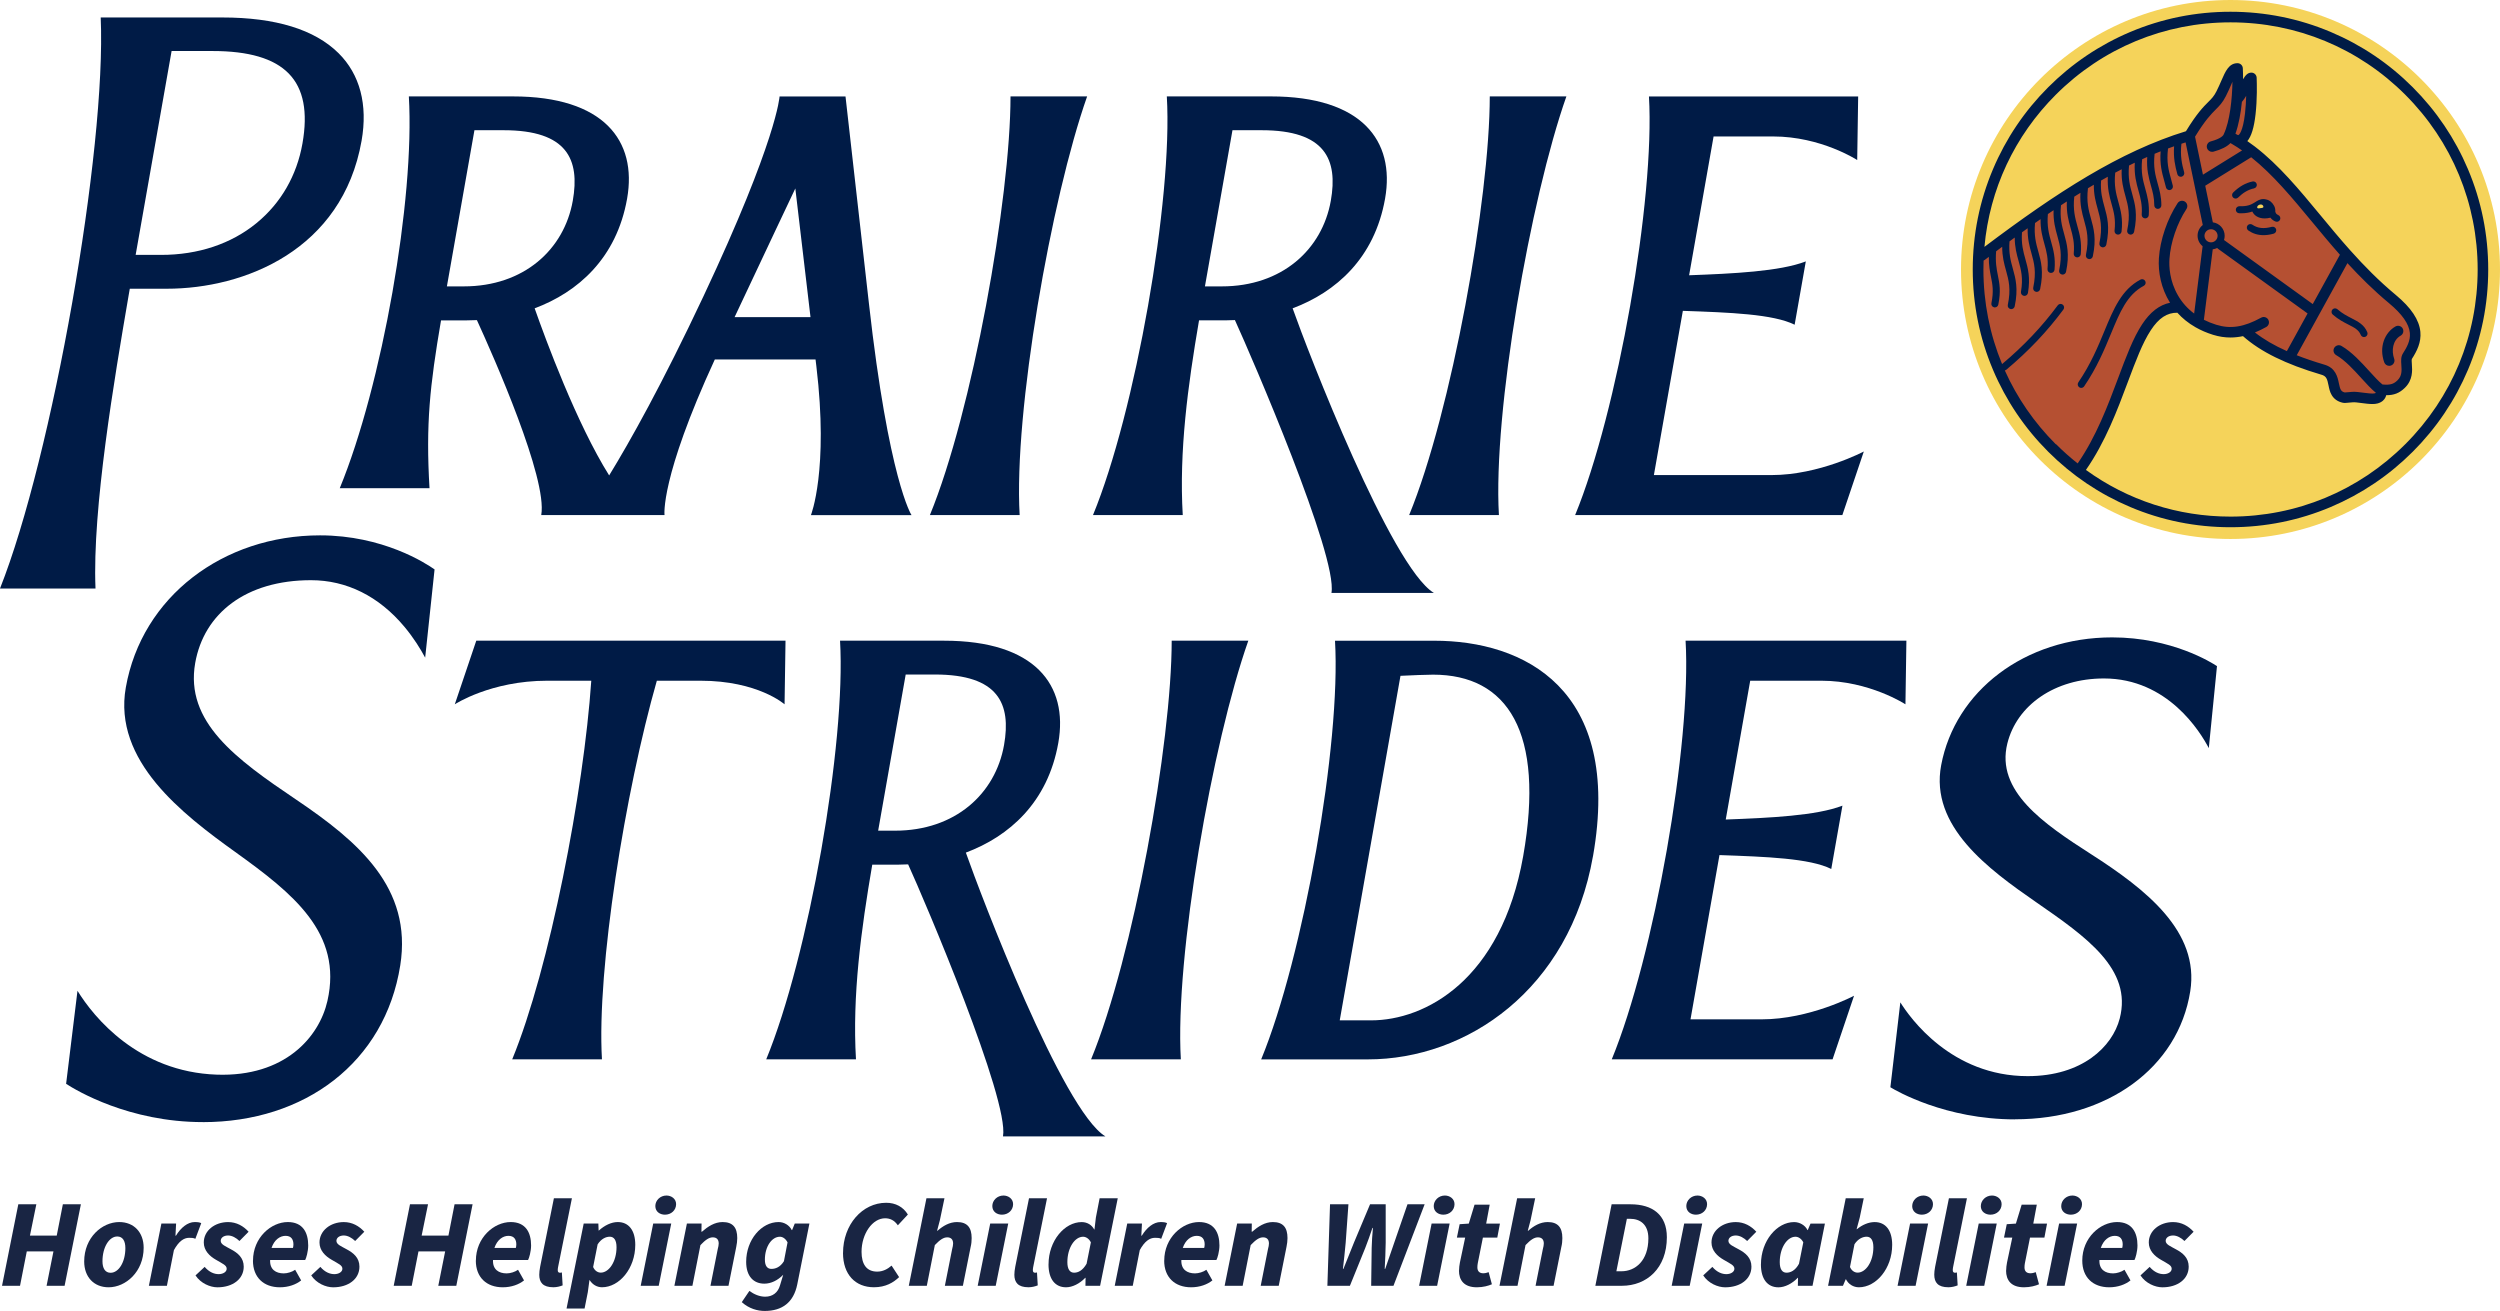 <?xml version="1.0" encoding="UTF-8"?>
<svg id="Layer_1" data-name="Layer 1" xmlns="http://www.w3.org/2000/svg" viewBox="0 0 861.44 451.72">
  <defs>
    <style>
      .cls-1 {
        fill: #192543;
      }

      .cls-2 {
        fill: #f5d35a;
      }

      .cls-3 {
        fill: #001b46;
      }

      .cls-4 {
        fill: #b55032;
      }
    </style>
  </defs>
  <g>
    <path class="cls-3" d="M124.59,48.52c2.19-12.43-.55-22.88-7.94-30.2-8.24-8.16-21.71-12.3-40.05-12.3h-41.9C36.7,51.47,18.03,157.35,0,202.79h32.91c-1.16-27.49,6.61-72.9,11.29-100.28l.52-3.02h12.72c26.83,0,60.52-13.35,67.15-50.97ZM46.74,87.84l12.39-70.26h14.07c24.99,0,34.85,10.13,31.02,31.86-1.95,11.06-7.42,20.54-15.82,27.43-8.75,7.17-20.12,10.96-32.89,10.96h-8.77Z"/>
    <path class="cls-3" d="M279.43,177.48s6.16-15.44,1.87-51.28c-.09-.75-.19-1.54-.28-2.34h-34.71c-18.91,41.07-17.33,53.62-17.33,53.62h-42.48c2.22-12.57-16.4-54.57-22.17-67.18-1.14.06-2.28.09-3.39.09h-8.97c-3.85,22.52-5.28,35.76-3.97,57.84h-30.93c14.58-35.42,25.89-99.59,23.81-135.01h35.83c31.34,0,42.9,15.26,39.38,35.2-3.63,20.6-17,32.25-31.86,37.82,3.82,10.86,14.44,39.65,25.67,57.58,7.1-11.59,18.17-31.28,32.53-61.8,25.41-54.04,26.19-68.79,26.19-68.79h22.72s4.6,40.42,8.06,71.25c6.84,60.97,14.68,73.01,14.68,73.01h-34.61ZM197.37,69.16c2.51-14.21-1.91-24.29-23.83-24.29h-10.06c-2.67,15.14-7.25,41.11-9.49,53.81h5.82c20.68,0,34.58-12.66,37.56-29.52ZM279.28,109.28c-2.43-20.5-5.23-44.35-5.23-44.35,0,0-11.55,24.36-20.93,44.35h26.16Z"/>
    <path class="cls-3" d="M320.42,177.48c14.58-35.42,27.77-109.09,27.78-144.26h26.4c-12.4,35.17-25.33,108.84-23.25,144.26h-30.93Z"/>
    <path class="cls-3" d="M458.79,204.29c2.22-12.57-27.5-81.38-33.27-94-1.14.06-2.28.1-3.39.1h-8.97c-3.85,22.52-6.91,45.02-5.61,67.09h-30.93c14.58-35.42,27.53-108.84,25.44-144.26h35.83c31.34,0,42.9,15.26,39.38,35.2-3.63,20.6-17,32.25-31.86,37.82,5.17,14.71,33.92,89.11,48.66,98.06h-35.27ZM458.57,69.16c2.51-14.21-1.91-24.29-23.83-24.29h-10.06c-2.67,15.14-7.25,41.11-9.49,53.81h5.82c20.68,0,34.58-12.66,37.56-29.52Z"/>
    <path class="cls-3" d="M485.56,177.48c14.58-35.42,27.77-109.09,27.78-144.26h26.4c-12.4,35.17-25.33,108.84-23.25,144.26h-30.93Z"/>
    <path class="cls-3" d="M610.39,163.7c16.54,0,31.84-8.13,31.84-8.13l-7.4,21.92h-92.08c14.58-35.42,27.53-108.84,25.44-144.26h72.09l-.33,21.92s-12.43-8.13-28.98-8.13h-20.51l-8.43,47.83c15.11-.56,31.3-1.32,40.21-4.78l-3.85,21.82c-7.37-3.67-22.4-4.22-38.52-4.78l-9.98,56.59c6.03,0,31.07,0,40.51,0Z"/>
    <path class="cls-3" d="M226.33,234.56c-10.87,38.08-20.75,99.19-18.91,130.47h-30.93c12.88-31.28,24.66-92.39,27.25-130.47h-15.19c-19.47,0-31.84,8.13-31.84,8.13l7.4-21.92h106.56l-.33,21.92s-9.14-8.13-28.98-8.13h-15.04Z"/>
    <path class="cls-3" d="M345.61,391.56c2.22-12.57-26.92-81.11-32.69-93.72-1.14.06-2.28.1-3.39.1h-8.97c-3.85,22.52-6.91,45.02-5.61,67.09h-30.93c14.58-35.42,27.53-108.84,25.44-144.26h35.83c31.34,0,42.9,15.26,39.38,35.2-3.63,20.6-17,32.25-31.86,37.82,5.17,14.7,33.33,88.83,48.08,97.78h-35.27ZM345.97,256.71c2.51-14.21-1.91-24.29-23.83-24.29h-10.06c-2.67,15.14-7.25,41.11-9.49,53.81h5.82c20.68,0,34.58-12.66,37.56-29.52Z"/>
    <path class="cls-3" d="M375.96,365.03c14.58-35.42,27.77-109.09,27.78-144.26h26.4c-12.4,35.17-25.33,108.84-23.25,144.26h-30.93Z"/>
    <path class="cls-3" d="M548.9,295.03c-8.1,45.96-43.46,70.01-77.58,70.01h-36.75c14.58-35.42,27.53-108.84,25.44-144.26h34.24c30.53,0,64.88,16.26,54.66,74.25ZM524.85,295.02c7.54-42.78-5.39-62.55-31.05-62.55-2.3,0-7.32.22-11.23.4l-20.93,118.72h10.81c18.58,0,44.86-13.79,52.4-56.57Z"/>
    <path class="cls-3" d="M607.02,351.24c16.54,0,31.84-8.13,31.84-8.13l-7.4,21.92h-76.09c14.58-35.42,27.53-108.84,25.44-144.26h76.09l-.33,21.92s-12.43-8.13-28.98-8.13h-24.51l-8.43,47.83c15.11-.56,31.3-1.32,40.21-4.78l-3.85,21.82c-7.37-3.68-22.4-4.22-38.52-4.79l-9.98,56.59c6.03,0,15.07,0,24.51,0Z"/>
    <path class="cls-3" d="M69.92,386.66c35.01,0,62.69-20.48,68-54.03,4.23-26.76-14.45-42.65-35.96-57.16-20.62-13.9-38.28-26.7-34.7-47.02,3.01-17.07,17.45-28.53,39.9-28.53,0,0,0,0,0,0,12.29,0,23.42,5.55,32.2,16.06,3.22,3.86,5.57,7.69,7.14,10.63l3.24-30.4c-3-2.12-17.79-11.74-39.47-11.74-33.36,0-61.4,21.12-66.92,52.43-4.46,25.28,19.6,43.67,37.73,56.69,19.8,14.22,37.08,27.88,31.74,51.32-2.85,12.51-14.73,26.19-38.1,25.39-27.13-.93-42.43-19.81-48.02-28.9l-3.92,32.06c3.52,2.29,21.65,13.19,47.13,13.19Z"/>
    <path class="cls-3" d="M694.34,385.68c31.71,0,56.19-17.7,60.37-44.12,3.25-20.56-15.15-35.04-34.22-47.26-16.25-10.42-32.88-21.7-28.81-38.11,3.28-13.21,16.34-22.41,33.28-22.41,21.95,0,33.2,18.37,36.14,24.01l2.82-28.26c-1.76-1.17-15.58-9.9-36.11-9.9-30.23,0-54.15,18.58-58.93,44.05-3.95,21.02,16.27,35.81,32.79,47.24,17.17,11.88,33.16,23.04,28.74,40.03-2.52,9.71-12.92,19.86-31.72,19.86-26.27,0-40.53-20.05-43.88-25.42l-3.43,29.25c2.05,1.25,18.96,11.07,42.97,11.07Z"/>
  </g>
  <path class="cls-2" d="M768.58,0c-51.2,0-92.86,41.66-92.86,92.86s41.66,92.86,92.86,92.86,92.86-41.66,92.86-92.86S819.78,0,768.58,0Z"/>
  <path class="cls-4" d="M824.3,102.94c-23.11-19.24-34.59-43.45-54.29-54.99,5.46,2.78,6-13.33,5.69-21.2-.77,0-2.97,2.72-4.83,5.07.19-3.12.19-6.07.06-8.33-2.44,0-3.12,3.74-5.64,8.69-2.41,4.75-4.28,3.4-10.93,14.46-24.58,7.4-48.02,23.47-71.64,41.35-3,28.43,8.42,53.1,33.46,74.22,17.44-23.7,17.94-57.71,34.88-56.35h0c2.73,3.22,6.62,5.98,12,7.66,3.57,1.11,6.83,1.08,9.99.28l.6.22c4.96,4.52,12.56,9.04,26.62,13.22,5.77,1.56,1.9,8.42,7.27,9.64.78.18,2.67-.35,4.55-.14,2.47.28,5.24.8,6.65.41,2.65-.75,1.36-3.05,1.42-3.04,3.67.46,5.4-.17,7.14-1.85,3.53-3.4,1.02-7.85,2.17-9.64,3.06-4.75,5.77-10.59-5.16-19.69Z"/>
  <g>
    <path class="cls-3" d="M782.8,78.16c-2.73.75-4.86.52-6.7-.74-.55-.38-1.31-.24-1.69.32-.38.55-.24,1.31.32,1.69,1.56,1.07,3.28,1.6,5.21,1.6,1.1,0,2.27-.17,3.51-.51.65-.18,1.03-.85.85-1.5-.18-.65-.85-1.03-1.5-.85Z"/>
    <path class="cls-3" d="M776.68,64.91c.66-.13,1.08-.78.95-1.43-.13-.66-.78-1.08-1.43-.95-2.41.49-4.61,1.74-6.72,3.82-.48.47-.48,1.24-.01,1.72.24.24.55.36.87.36s.62-.12.85-.35c1.76-1.73,3.56-2.77,5.49-3.16Z"/>
    <path class="cls-3" d="M785.01,74.08c-.45-.19-.79-.39-1-1.14.06-.67-.07-1.39-.39-1.99-.64-1.21-1.59-1.98-2.75-2.22-1.38-.36-2.37.06-3.23.57-.31.16-.62.36-.93.58-1.06.65-2.39,1.28-5.04,1.18-.67-.03-1.24.5-1.26,1.17-.03.67.5,1.24,1.17,1.26.22,0,.43.01.64.01,1.64,0,2.88-.26,3.87-.61.32.66.78,1.2,1.38,1.59.78.52,1.77.79,2.88.79.63,0,1.3-.09,1.99-.26.53.72,1.19,1.09,1.73,1.31.15.06.31.1.47.1.47,0,.93-.28,1.12-.74.26-.62-.03-1.33-.65-1.59Z"/>
    <path class="cls-3" d="M827.91,113.18c-.5-.88-1.61-1.18-2.49-.69-1.85,1.05-3.27,2.81-4.02,4.96-.8,2.32-.75,4.88.15,7.4.27.75.97,1.21,1.72,1.21.2,0,.41-.03.61-.11.95-.34,1.44-1.38,1.1-2.33-.99-2.76-.54-6.38,2.23-7.96.88-.5,1.18-1.61.69-2.49Z"/>
    <path class="cls-3" d="M738.7,98.49c.59-.32.82-1.05.5-1.65-.32-.59-1.05-.82-1.65-.5-6.52,3.48-9.24,10.05-12.39,17.67-2.22,5.37-4.74,11.46-9.02,17.75-.38.56-.23,1.31.32,1.69.21.14.45.21.68.21.39,0,.77-.19,1.01-.53,4.42-6.5,6.99-12.71,9.26-18.19,3.09-7.48,5.54-13.39,11.29-16.46Z"/>
    <path class="cls-3" d="M810.31,109.67c-1.51-.77-3.23-1.65-4.9-3.12-.5-.44-1.27-.4-1.72.11-.44.5-.4,1.27.11,1.72,1.9,1.68,3.76,2.63,5.4,3.46,2.06,1.05,3.55,1.81,4.26,3.55.19.47.65.76,1.13.76.15,0,.31-.03.46-.09.62-.25.92-.97.66-1.59-1.06-2.58-3.17-3.66-5.41-4.8Z"/>
    <path class="cls-3" d="M850.4,58.29c-4.47-10.57-10.88-20.07-19.03-28.23-8.15-8.16-17.65-14.56-28.23-19.03-10.95-4.63-22.58-6.98-34.57-6.98s-23.62,2.35-34.57,6.98c-10.57,4.47-20.07,10.88-28.23,19.03-8.15,8.15-14.56,17.65-19.03,28.23-4.63,10.95-6.98,22.58-6.98,34.57s2.35,23.62,6.98,34.57c4.47,10.57,10.88,20.07,19.03,28.23,8.15,8.15,17.65,14.56,28.23,19.03,10.95,4.63,22.58,6.98,34.57,6.98s23.62-2.35,34.57-6.98c10.57-4.47,20.07-10.88,28.23-19.03,8.15-8.15,14.56-17.65,19.03-28.23,4.63-10.95,6.98-22.58,6.98-34.57s-2.35-23.62-6.98-34.57ZM708.37,153.07c-7.46-7.46-13.37-16.07-17.56-25.42.18-.04.36-.12.52-.25,7.65-6.41,14.08-13.19,19.67-20.74.4-.54.29-1.3-.25-1.7-.54-.4-1.3-.29-1.7.25-5.45,7.36-11.72,13.98-19.18,20.24-4.22-10.2-6.43-21.22-6.43-32.59,0-1.03.02-2.05.06-3.07.14-.06.27-.13.4-.23.47-.36.94-.71,1.4-1.06-.04,2.89.37,4.98.74,6.87.53,2.68.99,4.99.15,9.11-.13.66.29,1.3.95,1.43.08.02.16.02.24.02.57,0,1.07-.4,1.19-.97.94-4.6.41-7.26-.15-10.07-.45-2.27-.91-4.6-.6-8.3.7-.52,1.4-1.04,2.09-1.56-.01,3.41.67,5.86,1.33,8.24.9,3.24,1.75,6.3.6,11.78-.14.66.28,1.3.94,1.44.08.02.17.03.25.03.56,0,1.07-.39,1.19-.97,1.28-6.07.31-9.56-.63-12.94-.76-2.74-1.48-5.35-1.16-9.44.6-.44,1.2-.88,1.8-1.32,0,3.34.68,5.75,1.33,8.1.84,3,1.63,5.84.82,10.59-.11.66.33,1.29,1,1.4.07.01.14.02.2.02.58,0,1.1-.42,1.2-1.01.89-5.28,0-8.52-.88-11.65-.75-2.7-1.46-5.27-1.17-9.25.65-.47,1.3-.94,1.95-1.4-.08,3.64.63,6.2,1.32,8.68.9,3.24,1.75,6.3.6,11.78-.14.66.28,1.3.94,1.44.08.02.17.03.25.03.56,0,1.07-.39,1.19-.97,1.28-6.07.31-9.56-.63-12.94-.79-2.82-1.53-5.5-1.13-9.82.64-.45,1.28-.9,1.91-1.34-.06,3.57.64,6.09,1.32,8.54.72,2.59,1.4,5.04,1.07,8.68-.06.67.43,1.26,1.1,1.32.04,0,.07,0,.11,0,.62,0,1.15-.47,1.21-1.11.37-4.08-.4-6.86-1.15-9.55-.77-2.78-1.51-5.42-1.14-9.63.65-.45,1.31-.89,1.96-1.33-.12,3.78.61,6.39,1.32,8.94.9,3.24,1.75,6.3.6,11.78-.14.66.28,1.3.94,1.44.08.02.17.03.25.03.56,0,1.07-.39,1.19-.97,1.28-6.07.31-9.56-.63-12.94-.8-2.86-1.55-5.57-1.11-9.98.67-.44,1.34-.88,2.01-1.31-.16,3.93.58,6.61,1.31,9.21.73,2.61,1.41,5.07,1.07,8.74-.06.67.43,1.26,1.1,1.32.04,0,.08,0,.11,0,.62,0,1.15-.47,1.21-1.1.39-4.12-.39-6.92-1.15-9.62-.81-2.9-1.57-5.66-1.09-10.2.71-.45,1.42-.89,2.13-1.33-.23,4.14.54,6.91,1.29,9.6.9,3.24,1.75,6.3.6,11.78-.14.66.28,1.3.94,1.44.08.02.17.03.25.03.56,0,1.07-.39,1.19-.97,1.28-6.07.31-9.56-.63-12.94-.83-2.97-1.61-5.79-1.05-10.52.67-.41,1.35-.81,2.02-1.2-.03,3.45.66,5.92,1.33,8.33.9,3.24,1.75,6.3.6,11.78-.14.66.28,1.3.94,1.44.08.02.17.03.25.03.56,0,1.07-.39,1.19-.97,1.28-6.07.31-9.56-.63-12.94-.74-2.67-1.45-5.21-1.18-9.12.77-.44,1.55-.88,2.32-1.31-.19,4.03.56,6.75,1.3,9.39.76,2.71,1.47,5.27,1.02,9.21-.08.67.4,1.27,1.07,1.35.05,0,.09,0,.14,0,.61,0,1.14-.46,1.21-1.08.5-4.41-.31-7.32-1.09-10.14-.8-2.89-1.56-5.63-1.1-10.13.74-.4,1.49-.79,2.23-1.17-.17,3.96.57,6.65,1.3,9.27.9,3.24,1.75,6.3.6,11.78-.14.66.28,1.3.94,1.44.08.02.17.03.25.03.56,0,1.07-.39,1.19-.97,1.28-6.07.31-9.56-.63-12.94-.79-2.84-1.54-5.53-1.12-9.9.66-.33,1.32-.65,1.98-.97-.24,4.18.53,6.96,1.28,9.66.69,2.49,1.35,4.84,1.11,8.23-.05.67.46,1.25,1.13,1.3.03,0,.06,0,.09,0,.63,0,1.17-.49,1.21-1.13.27-3.81-.48-6.47-1.19-9.05-.81-2.9-1.57-5.66-1.09-10.2.58-.27,1.17-.53,1.75-.79-.28,4.29.51,7.12,1.27,9.87.6,2.14,1.16,4.15,1.16,6.81,0,.67.55,1.22,1.22,1.22h0c.67,0,1.22-.55,1.22-1.22,0-2.99-.64-5.26-1.25-7.46-.82-2.93-1.58-5.7-1.08-10.31.69-.29,1.39-.58,2.08-.85-.34,4.48.46,7.38,1.25,10.2.21.76.41,1.47.59,2.22.13.56.63.94,1.18.94.09,0,.19-.01.28-.03.65-.16,1.06-.81.9-1.46-.19-.79-.4-1.56-.61-2.31-.83-2.97-1.61-5.79-1.05-10.53.7-.26,1.4-.52,2.1-.77-.29,4.03.36,6.86,1.12,9.62.15.54.64.89,1.17.89.11,0,.22-.01.33-.04.65-.18,1.03-.85.85-1.5-.79-2.87-1.41-5.61-.95-9.84.48-.16.96-.32,1.44-.47l5.92,28.47c-1.09.86-1.79,2.19-1.79,3.68s.68,2.78,1.74,3.64c0,.03-.01.07-.02.1l-2.9,23.09c-2.26-1.68-4.11-3.74-5.53-6.17-2.98-5.08-3.15-10.11-2.98-12.66.37-5.68,2.62-12.27,5.86-17.2.55-.84.32-1.97-.52-2.53-.84-.55-1.97-.32-2.53.52-3.57,5.43-6.04,12.7-6.45,18.97-.31,4.77.74,10.39,3.84,15.35-3.67.74-6.84,3.2-9.62,7.43-3.1,4.72-5.5,11.13-8.27,18.55-3.55,9.48-7.55,20.16-13.94,29.39-2.6-2.06-5.1-4.28-7.48-6.66ZM760.47,50.97c.22.81.96,1.35,1.76,1.35.16,0,.32-.02.48-.06,2.73-.74,4.67-1.72,5.85-2.96.08.05.17.1.25.15.12.07.23.14.34.2,1.16.68,2.3,1.41,3.41,2.19l-13.48,8.35-2.72-13.09c3.51-5.75,5.6-7.83,7.13-9.37,1.26-1.26,2.35-2.34,3.49-4.6.73-1.43,1.3-2.74,1.8-3.9.15-.35.31-.72.47-1.08-.09,5.99-.92,13.65-2.94,17.98-.02.03-.03.07-.04.1,0,.02-.02.04-.02.05-.12.32-.78,1.45-4.5,2.45-.97.26-1.55,1.27-1.28,2.24ZM827.44,125.74c.14,1.94.27,3.77-1.35,5.33-1.22,1.17-2.33,1.69-5.15,1.41-1.37-1.11-2.93-2.82-4.57-4.63-2.78-3.06-5.93-6.53-9.55-8.65-.87-.51-1.99-.21-2.5.66-.51.87-.21,1.99.66,2.5,3.14,1.83,6.09,5.08,8.69,7.95,1.74,1.91,3.39,3.73,4.98,5.02,0,.02,0,.04,0,.06-.06.03-.16.09-.35.14-.74.21-2.68-.05-4.25-.25-.56-.07-1.14-.15-1.71-.21-1.25-.14-2.41-.02-3.35.08-.36.04-.85.09-1.03.08-1.34-.32-1.6-1.05-2.04-3.17-.44-2.13-1.1-5.34-5.09-6.44-3.44-1.02-6.58-2.09-9.43-3.21l17.47-31.74c4.32,4.71,8.99,9.36,14.33,13.8,4.53,3.77,6.88,7.12,7.18,10.25.26,2.69-1.1,5.05-2.38,7.06-.75,1.17-.65,2.54-.55,3.99ZM781.62,110.18c-.49-.88-1.6-1.21-2.48-.72-5.91,3.25-10.54,3.98-15.48,2.44-1.52-.47-2.93-1.05-4.25-1.71l3.05-24.28c.54-.07,1.05-.23,1.52-.46.09.1.19.2.3.28l30.86,22.28-7.14,12.98c-4.37-1.95-7.99-4.07-11-6.43,1.4-.57,2.7-1.23,3.89-1.88.88-.49,1.21-1.6.72-2.48ZM759.61,81.25c0-.99.64-1.83,1.53-2.14,0,0,0,0,.01,0,.08-.02.16-.04.24-.07.15-.03.32-.05.48-.05,1.25,0,2.26,1.02,2.26,2.26s-1.02,2.26-2.26,2.26-2.26-1.02-2.26-2.26ZM796.92,104.78l-30.5-22.02s-.06-.04-.08-.05c.15-.46.23-.95.23-1.45,0-2.38-1.78-4.35-4.08-4.65l-2.62-12.61,15.84-9.81c7.53,6,14.1,13.94,20.95,22.22,3.11,3.76,6.27,7.58,9.62,11.37l-9.36,17ZM773.58,39.06c-.74,6.45-2.1,7.39-2.25,7.48-.08.05-.25-.01-.4-.09-.14-.08-.28-.16-.42-.24-.01,0-.02-.01-.03-.02-.07-.04-.13-.08-.2-.12,1.14-3.13,1.84-7.1,2.23-11,.06-.06.12-.11.18-.18.46-.54.89-1.19,1.29-1.87-.05,1.89-.17,4-.4,6.04ZM828.79,153.07c-16.08,16.08-37.47,24.94-60.21,24.94-18.14,0-35.41-5.64-49.82-16.08,6.7-9.63,10.81-20.59,14.45-30.32,2.7-7.21,5.03-13.44,7.91-17.83,2.74-4.18,5.59-6.06,9.14-6.02,1.69,1.87,3.75,3.57,6.24,4.99.02.01.05.03.07.04,1.78,1.01,3.77,1.89,6,2.58,2.11.66,4.11.93,6,.93,1.51,0,2.95-.18,4.31-.47,6.09,5.4,14.67,9.62,26.93,13.26.01,0,.03,0,.04.01,1.77.48,2.06,1.52,2.49,3.65.23,1.14.47,2.31,1.11,3.39.8,1.35,2.05,2.23,3.73,2.62.64.15,1.32.07,2.19-.02.8-.08,1.71-.18,2.57-.08.54.06,1.09.13,1.64.2,1.38.18,2.72.36,3.88.36.68,0,1.29-.06,1.83-.21,1.58-.44,2.31-1.34,2.64-2.01.13-.26.23-.54.29-.82,2.71.02,4.56-.74,6.39-2.5,2.85-2.74,2.62-6.03,2.46-8.22-.04-.6-.11-1.51,0-1.77,1.73-2.7,3.28-5.7,2.93-9.36-.4-4.13-3.17-8.29-8.47-12.7-5.85-4.87-10.92-10.03-15.59-15.26-.04-.05-.09-.1-.14-.15-3.61-4.05-7-8.14-10.33-12.17-7.26-8.78-14.21-17.18-22.42-23.49-.07-.06-.14-.11-.21-.16-.81-.61-1.62-1.21-2.46-1.78,1.39-1.65,2.3-4.63,2.82-9.16.6-5.19.47-10.6.39-12.69-.04-.98-.84-1.75-1.82-1.75-1.24,0-2.05.9-2.86,2.29,0-1.43-.03-2.73-.09-3.83-.06-.96-.86-1.71-1.82-1.71-2.96,0-4.16,2.77-5.56,5.99-.48,1.11-1.03,2.37-1.7,3.7-.88,1.74-1.65,2.51-2.82,3.67-1.67,1.67-3.94,3.93-7.69,10.08-22.84,7.02-44.4,21.01-69.44,39.85,1.78-19.8,10.35-38.19,24.59-52.42,16.08-16.08,37.47-24.94,60.21-24.94s44.13,8.86,60.21,24.94c16.08,16.08,24.94,37.47,24.94,60.21s-8.86,44.13-24.94,60.21Z"/>
  </g>
  <path class="cls-2" d="M779.91,71.17c.07.47-.42.47-1.01.55s-1.04.22-1.13-.24c-.07-.35.35-.85.95-1s1.13.22,1.19.69Z"/>
  <g>
    <path class="cls-1" d="M6.31,414.97h6.21l-2.2,10.78h9.23l2.11-10.78h6.21l-5.61,28.08h-6.21l2.37-11.86h-9.19l-2.33,11.86H.7l5.61-28.08Z"/>
    <path class="cls-1" d="M29.01,434.68c0-8.28,6.17-13.59,12.08-13.59,5.05,0,8.41,3.54,8.41,8.85,0,8.28-6.17,13.63-12.08,13.63-5.05,0-8.41-3.54-8.41-8.89ZM43.2,430.07c0-2.46-.91-4.01-2.8-4.01-2.76,0-5.09,3.67-5.09,8.54,0,2.46.95,3.97,2.8,3.97,2.76,0,5.09-3.62,5.09-8.5Z"/>
    <path class="cls-1" d="M55.63,421.61h5.05l-.22,4.18h.17c1.64-2.72,4.01-4.7,6.47-4.7,1.12,0,1.81.13,2.24.39l-2.03,5.39c-.56-.35-1.47-.35-2.16-.35-1.85,0-3.58,1.25-5.22,4.23l-2.42,12.3h-6.21l4.31-21.44Z"/>
    <path class="cls-1" d="M67.37,439.47l3.15-2.93c1.59,1.85,3.32,2.5,4.83,2.5s2.76-.77,2.76-1.85c0-1.21-1.29-1.68-3.71-3.11-2.2-1.25-4.18-3.19-4.18-5.95,0-4.05,3.75-7.03,8.37-7.03,2.93,0,5.3,1.38,7.07,3.33l-3.15,3.19c-1.12-1.08-2.54-1.9-3.92-1.9-1.55,0-2.54.82-2.54,1.85,0,1.29,1.77,1.9,3.49,2.89,2.37,1.25,4.44,2.93,4.44,6,0,4.27-3.79,7.12-9.06,7.12-2.5,0-5.78-1.38-7.55-4.1Z"/>
    <path class="cls-1" d="M87.18,434.38c0-7.94,6.25-13.29,11.99-13.29,5.18,0,7.03,3.63,7.03,8.07,0,2.07-.69,4.4-1.04,5h-12.08c-.17,3.28,1.98,4.62,4.7,4.62,1.29,0,2.93-.52,3.92-1.25l2.07,3.67c-1.77,1.42-4.36,2.37-7.33,2.37-5.61,0-9.28-3.45-9.28-9.19ZM100.94,430.02c.09-.34.17-.73.17-1.21,0-1.64-.69-2.97-2.72-2.97-1.9,0-3.88,1.34-4.83,4.18h7.38Z"/>
    <path class="cls-1" d="M107.24,439.47l3.15-2.93c1.59,1.85,3.32,2.5,4.83,2.5s2.76-.77,2.76-1.85c0-1.21-1.29-1.68-3.71-3.11-2.2-1.25-4.18-3.19-4.18-5.95,0-4.05,3.75-7.03,8.37-7.03,2.93,0,5.3,1.38,7.07,3.33l-3.15,3.19c-1.12-1.08-2.54-1.9-3.92-1.9-1.55,0-2.54.82-2.54,1.85,0,1.29,1.77,1.9,3.49,2.89,2.37,1.25,4.44,2.93,4.44,6,0,4.27-3.79,7.12-9.06,7.12-2.5,0-5.78-1.38-7.55-4.1Z"/>
    <path class="cls-1" d="M141.28,414.97h6.21l-2.2,10.78h9.23l2.11-10.78h6.21l-5.61,28.08h-6.21l2.37-11.86h-9.19l-2.33,11.86h-6.21l5.61-28.08Z"/>
    <path class="cls-1" d="M163.98,434.38c0-7.94,6.25-13.29,11.99-13.29,5.18,0,7.03,3.63,7.03,8.07,0,2.07-.69,4.4-1.04,5h-12.08c-.17,3.28,1.98,4.62,4.7,4.62,1.29,0,2.93-.52,3.92-1.25l2.07,3.67c-1.77,1.42-4.36,2.37-7.33,2.37-5.61,0-9.28-3.45-9.28-9.19ZM177.74,430.02c.09-.34.17-.73.17-1.21,0-1.64-.69-2.97-2.72-2.97-1.9,0-3.88,1.34-4.83,4.18h7.38Z"/>
    <path class="cls-1" d="M185.82,439.21c0-.77.09-1.59.3-2.72l4.74-23.6h6.21l-4.79,23.81c-.09.52-.09.69-.09,1.03,0,.56.3.82.73.82.17,0,.35,0,.69-.09l.26,4.45c-.86.34-1.98.65-3.19.65-3.58,0-4.87-1.64-4.87-4.36Z"/>
    <path class="cls-1" d="M201.13,421.61h5.05l.09,2.41h.08c1.94-1.77,4.31-2.93,6.51-2.93,3.75,0,6.04,2.81,6.04,7.85,0,8.15-5.52,14.62-11.47,14.62-1.73,0-3.32-.95-4.23-2.46h-.09l-.56,4.14-1.12,5.65h-6.21l5.91-29.29ZM212.44,429.77c0-2.51-.91-3.63-2.33-3.63-1.29,0-2.93.69-4.18,2.63l-1.55,7.81c.56,1.33,1.64,1.94,2.63,1.94,2.8,0,5.43-3.75,5.43-8.76Z"/>
    <path class="cls-1" d="M225.08,421.61h6.21l-4.31,21.44h-6.21l4.31-21.44ZM225.81,415.57c0-1.94,1.68-3.62,3.84-3.62,1.64,0,3.32,1.08,3.32,2.97,0,2.07-1.68,3.63-3.84,3.63-1.68,0-3.32-.99-3.32-2.98Z"/>
    <path class="cls-1" d="M236.69,421.61h5.05l-.04,2.81h.17c2.03-1.77,4.36-3.33,7.12-3.33,3.54,0,5.05,1.9,5.05,5.52,0,.95-.13,2.03-.35,3.07l-2.67,13.37h-6.21l2.5-12.6c.21-.82.34-1.42.34-1.98,0-1.38-.73-2.11-2.03-2.11s-2.54.86-4.27,2.67l-2.76,14.02h-6.21l4.31-21.44Z"/>
    <path class="cls-1" d="M255.59,448.7l2.63-3.88c1.6,1.17,3.49,1.99,5.44,1.99,2.54,0,4.36-1.38,5.09-3.84l1.12-3.71c-1.9,1.94-4.18,3.06-6.51,3.06-3.62,0-6.25-2.46-6.25-7.51,0-7.68,5.3-13.72,11.17-13.72,1.9,0,3.71,1.08,4.53,2.76h.13l.91-2.24h5.05l-4.18,20.92c-1.25,6.3-5.26,9.19-11.22,9.19-2.46,0-5.39-.77-7.89-3.02ZM270.12,434.6l1.25-6.51c-.69-1.33-1.72-1.94-2.63-1.94-2.8,0-5.18,3.37-5.18,7.89,0,2.2.86,3.19,2.24,3.19s3.02-.56,4.31-2.63Z"/>
    <path class="cls-1" d="M290.49,431.75c0-9.79,6.64-17.3,14.88-17.3,3.23,0,5.87,1.43,7.46,4.05l-3.45,3.71c-1.21-1.73-2.67-2.42-4.4-2.42-4.36,0-8.11,5.35-8.11,11.56,0,4.23,1.68,6.82,5.39,6.82,1.94,0,3.58-.86,4.96-2.07l2.59,3.97c-1.94,1.85-4.61,3.49-8.67,3.49-6.38,0-10.66-4.36-10.66-11.82Z"/>
    <path class="cls-1" d="M319.23,412.9h6.21l-1.59,7.59-.95,3.58h.17c1.85-1.64,4.1-2.98,6.69-2.98,3.54,0,5.05,1.9,5.05,5.52,0,.95-.09,2.03-.35,3.07l-2.67,13.37h-6.21l2.5-12.6c.21-.82.34-1.42.34-1.98,0-1.38-.73-2.11-2.03-2.11s-2.54.86-4.27,2.67l-2.76,14.02h-6.21l6.08-30.15Z"/>
    <path class="cls-1" d="M341.2,421.61h6.21l-4.31,21.44h-6.21l4.31-21.44ZM341.93,415.57c0-1.94,1.68-3.62,3.84-3.62,1.64,0,3.32,1.08,3.32,2.97,0,2.07-1.68,3.63-3.84,3.63-1.68,0-3.32-.99-3.32-2.98Z"/>
    <path class="cls-1" d="M349.53,439.21c0-.77.09-1.59.3-2.72l4.74-23.6h6.21l-4.79,23.81c-.09.52-.09.69-.09,1.03,0,.56.3.82.73.82.17,0,.35,0,.69-.09l.26,4.45c-.86.34-1.98.65-3.19.65-3.58,0-4.87-1.64-4.87-4.36Z"/>
    <path class="cls-1" d="M361.3,435.68c0-8.15,5.52-14.58,11.43-14.58,1.9,0,3.49.99,4.31,2.55h.09l.48-4.1,1.29-6.65h6.25l-6.08,30.15h-5.05l.04-2.76h-.09c-1.94,2.03-4.44,3.28-6.64,3.28-3.75,0-6.04-2.81-6.04-7.89ZM374.42,435.42l1.47-7.33c-.65-1.33-1.77-1.94-2.67-1.94-2.85,0-5.43,3.75-5.43,8.76,0,2.51.9,3.63,2.33,3.63,1.34,0,2.93-.69,4.31-3.11Z"/>
    <path class="cls-1" d="M388.44,421.61h5.05l-.22,4.18h.17c1.64-2.72,4.01-4.7,6.47-4.7,1.12,0,1.81.13,2.24.39l-2.03,5.39c-.56-.35-1.47-.35-2.16-.35-1.85,0-3.58,1.25-5.22,4.23l-2.42,12.3h-6.21l4.31-21.44Z"/>
    <path class="cls-1" d="M401.17,434.38c0-7.94,6.25-13.29,11.99-13.29,5.18,0,7.03,3.63,7.03,8.07,0,2.07-.69,4.4-1.04,5h-12.08c-.17,3.28,1.98,4.62,4.7,4.62,1.29,0,2.93-.52,3.92-1.25l2.07,3.67c-1.77,1.42-4.36,2.37-7.33,2.37-5.61,0-9.28-3.45-9.28-9.19ZM414.93,430.02c.09-.34.17-.73.17-1.21,0-1.64-.69-2.97-2.72-2.97-1.9,0-3.88,1.34-4.83,4.18h7.38Z"/>
    <path class="cls-1" d="M426.29,421.61h5.05l-.04,2.81h.17c2.03-1.77,4.36-3.33,7.12-3.33,3.54,0,5.05,1.9,5.05,5.52,0,.95-.13,2.03-.35,3.07l-2.67,13.37h-6.21l2.5-12.6c.21-.82.34-1.42.34-1.98,0-1.38-.73-2.11-2.03-2.11s-2.54.86-4.27,2.67l-2.76,14.02h-6.21l4.31-21.44Z"/>
    <path class="cls-1" d="M458.3,414.97h6.34l-.95,13.24c-.3,2.97-.56,6.04-.95,9.02h.17c1.16-2.98,2.5-6.13,3.62-9.02l5.56-13.24h5.39v13.24c-.04,2.89-.17,6-.34,9.02h.17c.99-3.02,2.16-6.08,3.11-9.02l4.57-13.24h5.91l-10.74,28.08h-7.68l.17-13.07c.04-1.94.22-4.49.43-6.86h-.17c-.78,2.29-1.64,4.83-2.46,6.86l-5.3,13.07h-7.76l.91-28.08Z"/>
    <path class="cls-1" d="M493.3,421.61h6.21l-4.31,21.44h-6.21l4.31-21.44ZM494.03,415.57c0-1.94,1.68-3.62,3.84-3.62,1.64,0,3.32,1.08,3.32,2.97,0,2.07-1.68,3.63-3.84,3.63-1.68,0-3.32-.99-3.32-2.98Z"/>
    <path class="cls-1" d="M502.75,437.79c0-.95.13-1.81.3-2.76l1.81-8.58h-2.85l.95-4.62,3.15-.21,1.98-6.51h5.22l-1.21,6.51h4.74l-.91,4.83h-4.96l-1.77,8.84c-.09.51-.13.95-.13,1.42,0,1.38.78,2.03,2.03,2.03.65,0,1.29-.17,1.85-.39l1.12,4.18c-1.17.52-3.02,1.04-5.18,1.04-4.4,0-6.17-2.42-6.17-5.78Z"/>
    <path class="cls-1" d="M522.77,412.9h6.21l-1.59,7.59-.95,3.58h.17c1.85-1.64,4.1-2.98,6.69-2.98,3.54,0,5.05,1.9,5.05,5.52,0,.95-.09,2.03-.35,3.07l-2.67,13.37h-6.21l2.5-12.6c.21-.82.34-1.42.34-1.98,0-1.38-.73-2.11-2.03-2.11s-2.54.86-4.27,2.67l-2.76,14.02h-6.21l6.08-30.15Z"/>
    <path class="cls-1" d="M555.34,414.97h6.51c7.51,0,12.51,3.58,12.51,11.34,0,10.7-6.94,16.74-15.49,16.74h-9.15l5.61-28.08ZM558.71,438.05c4.79,0,9.28-3.63,9.28-11.35,0-4.87-2.93-6.73-6.25-6.73h-1.16l-3.62,18.08h1.77Z"/>
    <path class="cls-1" d="M580.33,421.61h6.21l-4.31,21.44h-6.21l4.31-21.44ZM581.06,415.57c0-1.94,1.68-3.62,3.84-3.62,1.64,0,3.32,1.08,3.32,2.97,0,2.07-1.68,3.63-3.84,3.63-1.68,0-3.32-.99-3.32-2.98Z"/>
    <path class="cls-1" d="M586.89,439.47l3.15-2.93c1.59,1.85,3.32,2.5,4.83,2.5s2.76-.77,2.76-1.85c0-1.21-1.29-1.68-3.71-3.11-2.2-1.25-4.18-3.19-4.18-5.95,0-4.05,3.75-7.03,8.37-7.03,2.93,0,5.3,1.38,7.07,3.33l-3.15,3.19c-1.12-1.08-2.54-1.9-3.92-1.9-1.55,0-2.54.82-2.54,1.85,0,1.29,1.77,1.9,3.49,2.89,2.37,1.25,4.44,2.93,4.44,6,0,4.27-3.79,7.12-9.06,7.12-2.5,0-5.78-1.38-7.55-4.1Z"/>
    <path class="cls-1" d="M606.78,435.68c0-8.15,5.52-14.58,11.43-14.58,1.9,0,3.8,1.08,4.61,2.76h.09l.95-2.24h4.96l-4.27,21.44h-5.05l.05-2.76h-.09c-1.94,2.03-4.45,3.28-6.65,3.28-3.75,0-6.04-2.81-6.04-7.89ZM619.9,435.42l1.47-7.33c-.65-1.33-1.77-1.94-2.68-1.94-2.85,0-5.43,3.75-5.43,8.76,0,2.51.91,3.63,2.33,3.63,1.34,0,3.02-.69,4.32-3.11Z"/>
    <path class="cls-1" d="M636.08,440.81h-.09l-.95,2.24h-5.13l6.08-30.15h6.21l-1.38,6.65-1.08,4.01h.09c1.86-1.51,4.01-2.46,6.13-2.46,3.75,0,6.04,2.81,6.04,7.85,0,8.15-5.52,14.62-11.48,14.62-1.9,0-3.62-1.08-4.44-2.76ZM645.52,429.77c0-2.51-.91-3.63-2.33-3.63-1.29,0-2.93.69-4.18,2.59l-1.55,7.85c.56,1.33,1.64,1.94,2.63,1.94,2.81,0,5.43-3.75,5.43-8.76Z"/>
    <path class="cls-1" d="M658.17,421.61h6.21l-4.31,21.44h-6.21l4.31-21.44ZM658.9,415.57c0-1.94,1.69-3.62,3.84-3.62,1.64,0,3.32,1.08,3.32,2.97,0,2.07-1.68,3.63-3.84,3.63-1.69,0-3.33-.99-3.33-2.98Z"/>
    <path class="cls-1" d="M666.5,439.21c0-.77.09-1.59.3-2.72l4.75-23.6h6.21l-4.79,23.81c-.09.52-.09.69-.09,1.03,0,.56.31.82.73.82.17,0,.35,0,.69-.09l.26,4.45c-.87.34-1.99.65-3.19.65-3.58,0-4.87-1.64-4.87-4.36Z"/>
    <path class="cls-1" d="M681.82,421.61h6.21l-4.31,21.44h-6.21l4.31-21.44ZM682.55,415.57c0-1.94,1.69-3.62,3.84-3.62,1.64,0,3.32,1.08,3.32,2.97,0,2.07-1.68,3.63-3.84,3.63-1.69,0-3.33-.99-3.33-2.98Z"/>
    <path class="cls-1" d="M691.27,437.79c0-.95.13-1.81.3-2.76l1.81-8.58h-2.85l.95-4.62,3.15-.21,1.98-6.51h5.22l-1.21,6.51h4.74l-.91,4.83h-4.96l-1.77,8.84c-.09.51-.13.95-.13,1.42,0,1.38.77,2.03,2.03,2.03.65,0,1.29-.17,1.85-.39l1.12,4.18c-1.16.52-3.02,1.04-5.18,1.04-4.4,0-6.17-2.42-6.17-5.78Z"/>
    <path class="cls-1" d="M709.52,421.61h6.21l-4.31,21.44h-6.21l4.31-21.44ZM710.25,415.57c0-1.94,1.69-3.62,3.84-3.62,1.64,0,3.32,1.08,3.32,2.97,0,2.07-1.68,3.63-3.84,3.63-1.69,0-3.33-.99-3.33-2.98Z"/>
    <path class="cls-1" d="M717.5,434.38c0-7.94,6.25-13.29,11.99-13.29,5.18,0,7.03,3.63,7.03,8.07,0,2.07-.69,4.4-1.03,5h-12.08c-.17,3.28,1.99,4.62,4.7,4.62,1.29,0,2.93-.52,3.93-1.25l2.07,3.67c-1.77,1.42-4.36,2.37-7.33,2.37-5.61,0-9.28-3.45-9.28-9.19ZM731.26,430.02c.09-.34.17-.73.17-1.21,0-1.64-.69-2.97-2.72-2.97-1.9,0-3.88,1.34-4.83,4.18h7.38Z"/>
    <path class="cls-1" d="M737.57,439.47l3.15-2.93c1.59,1.85,3.32,2.5,4.83,2.5s2.76-.77,2.76-1.85c0-1.21-1.29-1.68-3.71-3.11-2.2-1.25-4.18-3.19-4.18-5.95,0-4.05,3.75-7.03,8.37-7.03,2.93,0,5.3,1.38,7.07,3.33l-3.15,3.19c-1.12-1.08-2.54-1.9-3.92-1.9-1.55,0-2.55.82-2.55,1.85,0,1.29,1.77,1.9,3.49,2.89,2.37,1.25,4.44,2.93,4.44,6,0,4.27-3.79,7.12-9.06,7.12-2.5,0-5.78-1.38-7.55-4.1Z"/>
  </g>
</svg>